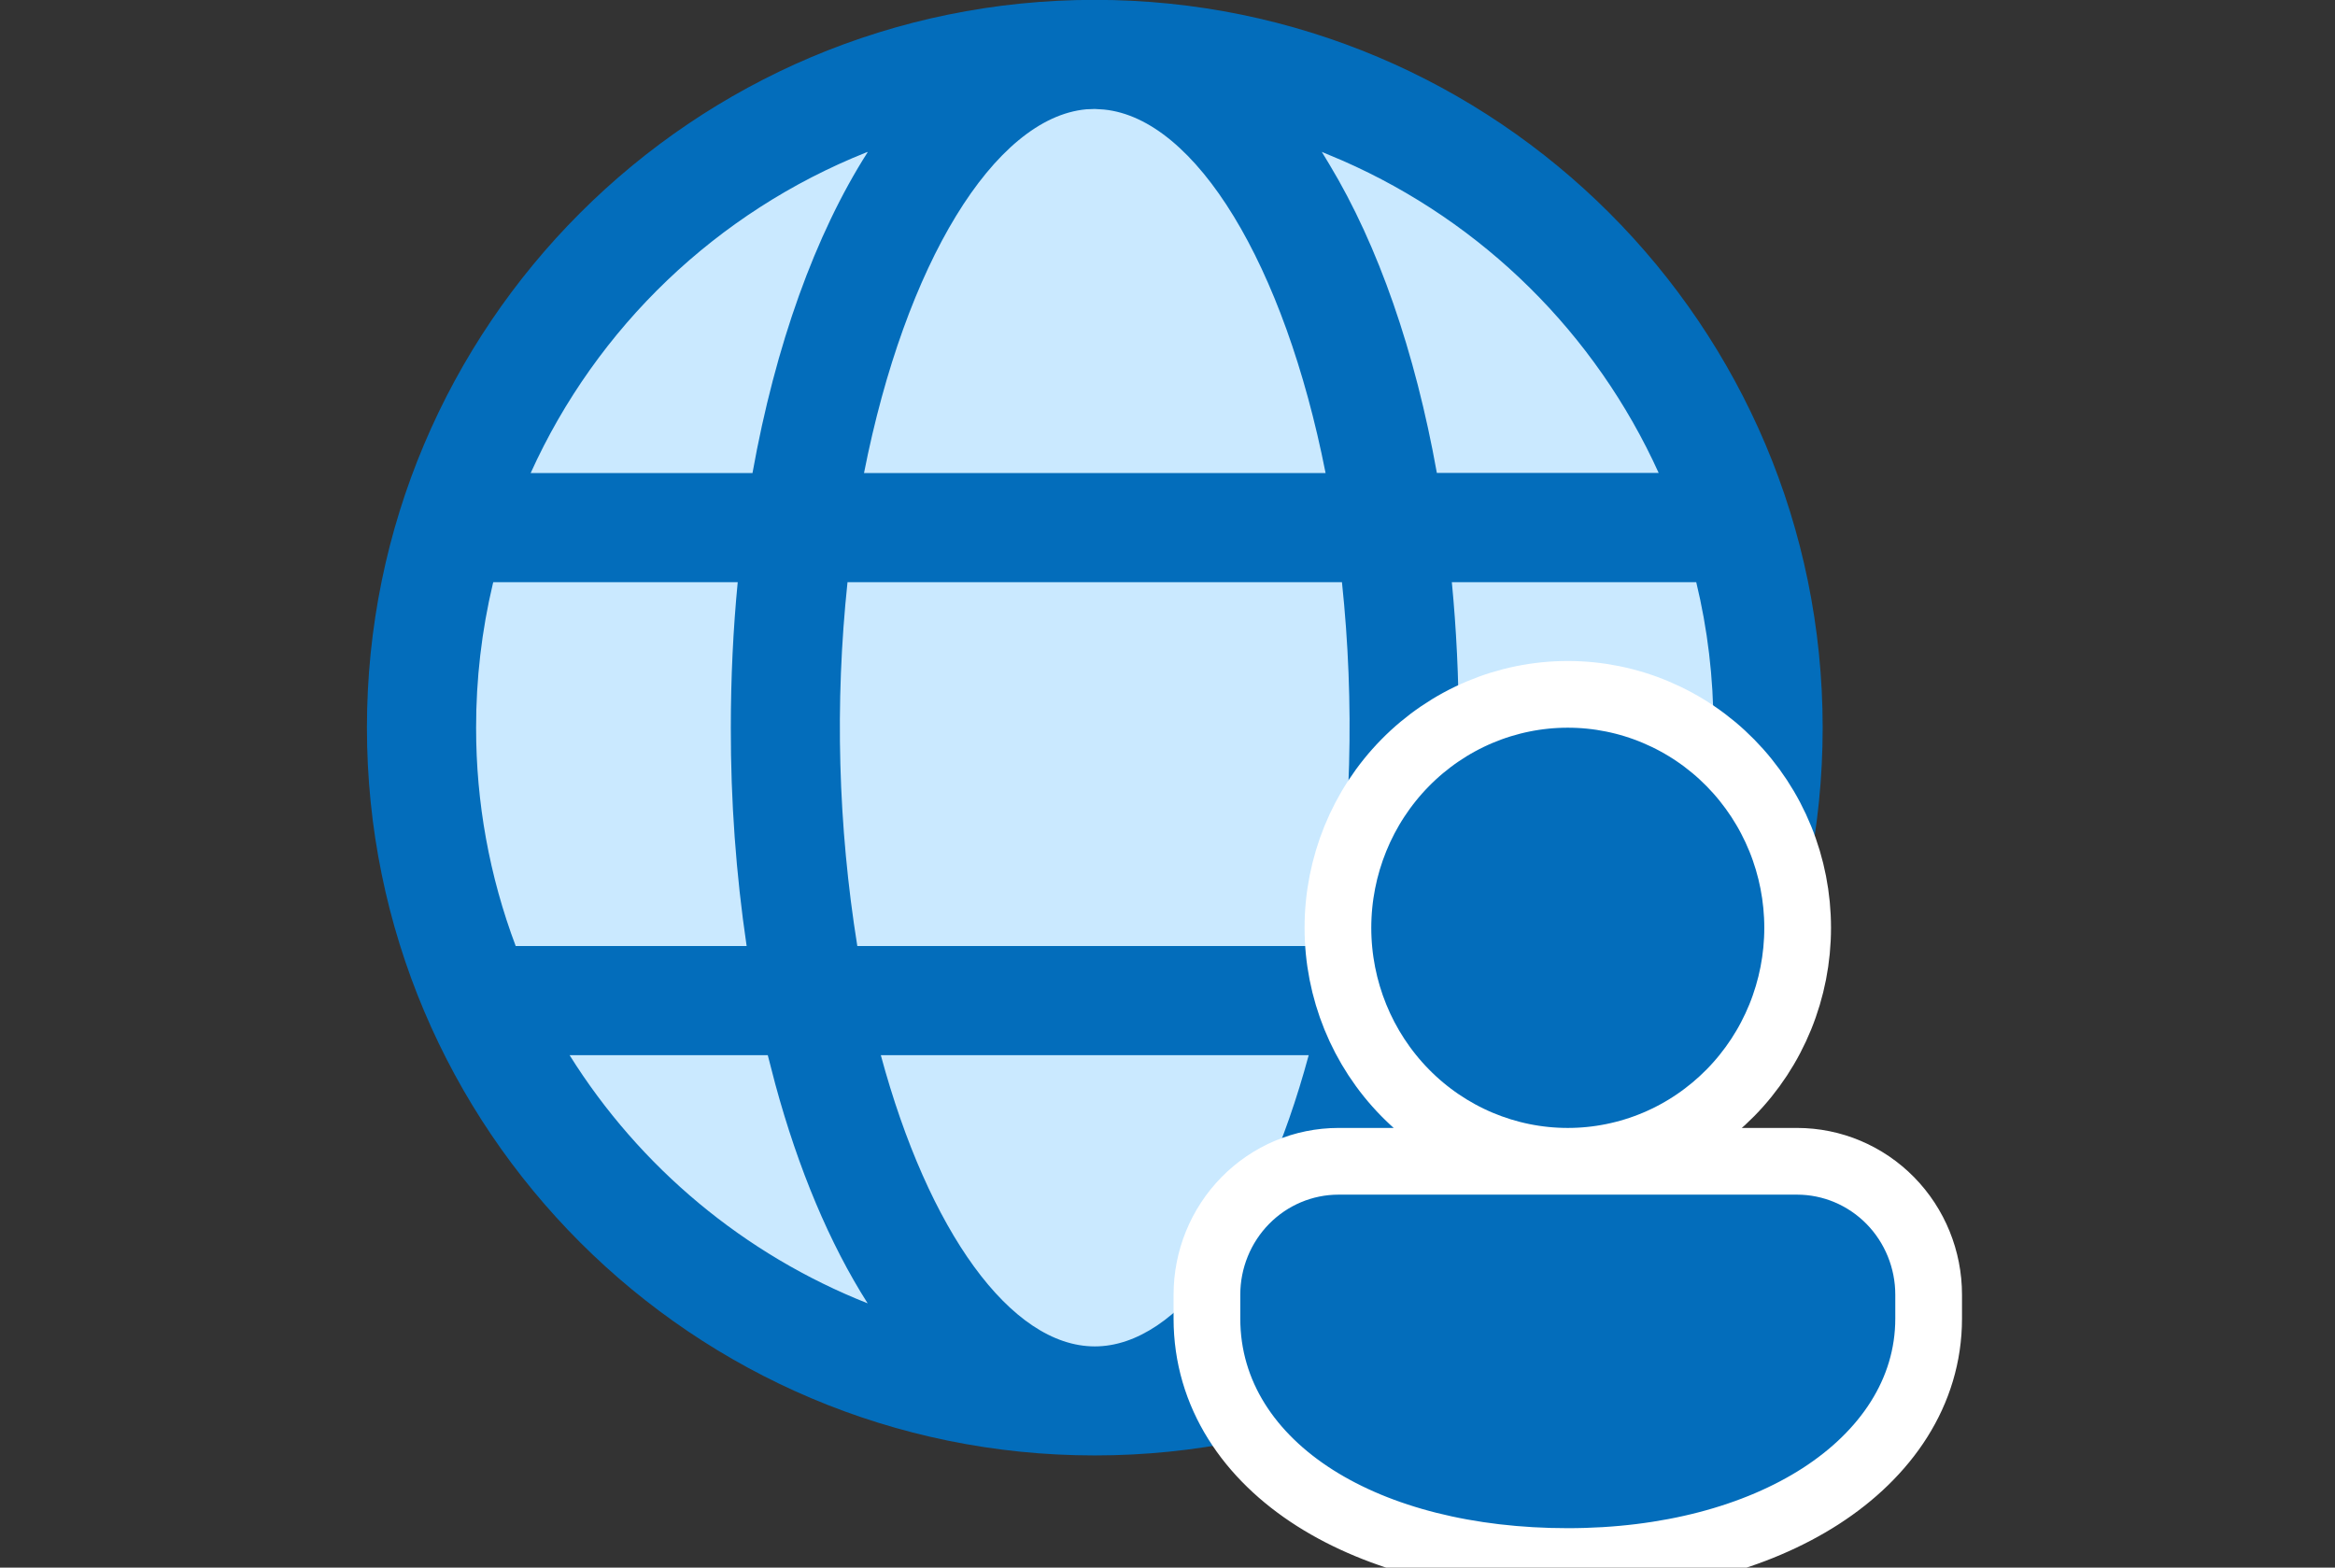 <svg width="70" height="47" viewBox="0 0 70 47" fill="none" xmlns="http://www.w3.org/2000/svg">
<rect x="0" y="0" width="70" height="47" fill="#333333" stroke="none"/>
<g clip-path="url(#clip0_573_564)">
<circle cx="32.913" cy="21.913" r="19.826" fill="#CAE9FF"/>
<path d="M32.818 -0.004C44.87 -0.004 54.641 9.766 54.641 21.819C54.641 33.869 44.87 43.637 32.818 43.637C20.766 43.639 11 33.869 11 21.819C10.998 9.766 20.766 -0.004 32.818 -0.004ZM39.233 31.637H26.406C27.828 36.906 30.302 40.368 32.82 40.368C35.336 40.368 37.81 36.904 39.233 31.637ZM23.022 31.637H17.076C19.184 35.007 22.315 37.614 26.011 39.077C24.872 37.288 23.932 35.049 23.24 32.498L23.017 31.637H23.022ZM48.56 31.637H42.621C41.914 34.549 40.893 37.091 39.626 39.079C43.088 37.709 46.059 35.333 48.156 32.256L48.56 31.637ZM22.114 17.455H14.788L14.777 17.492C14.44 18.909 14.271 20.362 14.273 21.819C14.27 24.054 14.672 26.272 15.46 28.364H22.383C22.063 26.197 21.905 24.009 21.909 21.819C21.909 20.326 21.979 18.864 22.116 17.453L22.114 17.455ZM40.23 17.455H25.407C25.023 21.088 25.122 24.757 25.701 28.364H39.935C40.514 24.756 40.614 21.088 40.23 17.455ZM50.851 17.455H43.524C43.66 18.866 43.732 20.328 43.732 21.819C43.735 24.009 43.576 26.197 43.256 28.364H50.179C50.967 26.272 51.37 24.054 51.368 21.819C51.368 20.315 51.189 18.853 50.851 17.455ZM26.011 4.556L25.961 4.573C21.495 6.357 17.892 9.801 15.909 14.182H22.559C23.244 10.36 24.436 7.03 26.013 4.56L26.011 4.556ZM32.818 3.267L32.563 3.277C29.807 3.535 27.139 7.901 25.902 14.182H39.739C38.504 7.92 35.849 3.559 33.095 3.284L32.818 3.267ZM39.626 4.554L39.857 4.936C41.319 7.362 42.425 10.547 43.075 14.18H49.725C47.831 10 44.46 6.667 40.258 4.82L39.626 4.554Z" fill="#036DBB"/>
<path d="M47 34.818H40.127C39.075 34.818 38.069 35.244 37.331 35.996C36.593 36.748 36.182 37.763 36.182 38.818V39.533C36.182 41.814 37.465 43.672 39.423 44.914C41.367 46.148 44.021 46.818 47 46.818C49.989 46.818 52.643 46.108 54.583 44.858C56.528 43.604 57.818 41.751 57.818 39.533V38.818C57.818 37.763 57.407 36.748 56.669 35.996C55.93 35.244 54.925 34.818 53.873 34.818H47ZM47 34.818C45.166 34.818 43.412 34.076 42.121 32.761C40.831 31.447 40.109 29.669 40.109 27.818C40.109 25.968 40.831 24.189 42.121 22.875C43.412 21.56 45.166 20.818 47 20.818C47.907 20.818 48.806 21 49.643 21.354C50.48 21.707 51.24 22.224 51.879 22.875C52.518 23.526 53.024 24.297 53.369 25.145C53.714 25.993 53.891 26.901 53.891 27.818C53.891 28.735 53.714 29.643 53.369 30.491C53.024 31.339 52.518 32.111 51.879 32.761C51.24 33.412 50.48 33.93 49.643 34.283C48.806 34.636 47.907 34.818 47 34.818Z" fill="#036DBB" stroke="white" stroke-width="2"/>
</g>
<defs>
<clipPath id="clip0_573_564">
<rect width="70" height="47" fill="white"/>
</clipPath>
</defs>
</svg>
